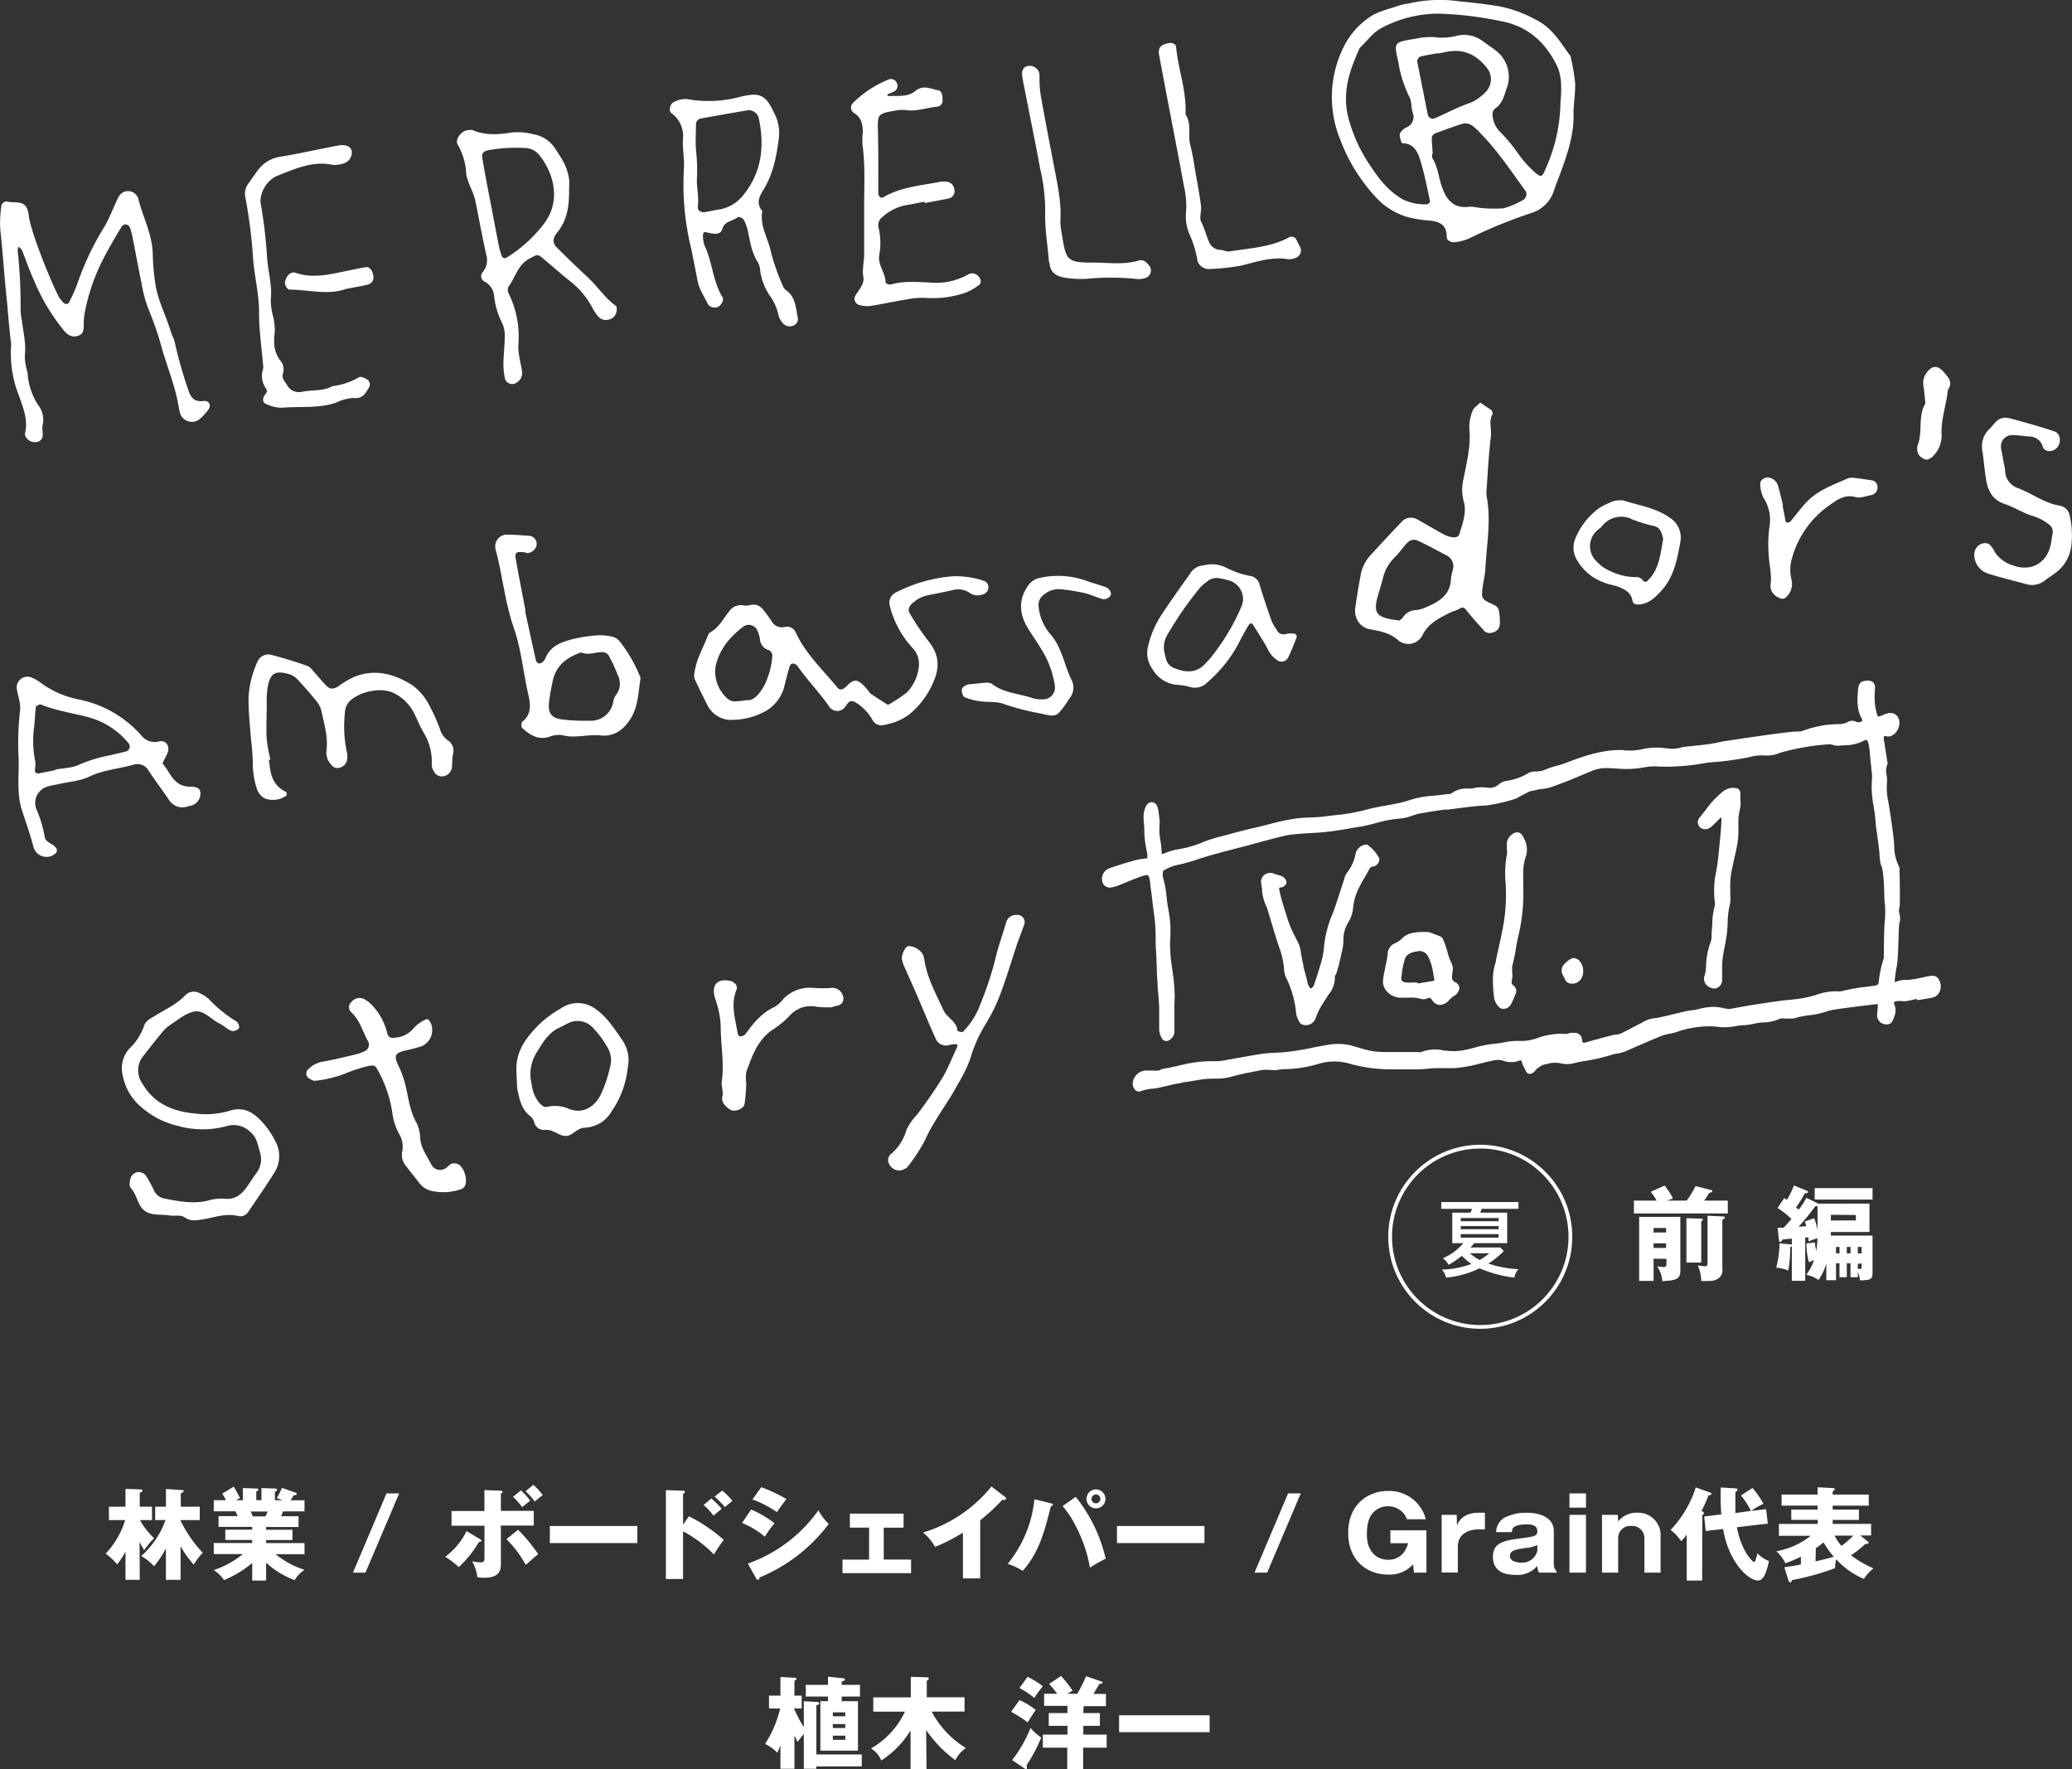 <svg xmlns="http://www.w3.org/2000/svg" viewBox="0 0 402.54 343.68"><rect x="0" y="0" width="402.54" height="343.68" fill="#333333" stroke="none"/><g data-name="レイヤー 2"><g data-name="レイアウト"><path d="M27.15 306.86h-2.77v-5.49a14.89 14.89 0 01-1.62 2.5 12.16 12.16 0 00-2.23-2.09 16.6 16.6 0 003.79-6.52h-3.16v-2.6h3.22v-3.46l2.91.1c.12 0 .39 0 .39.23s-.27.32-.53.41v2.72h2.38v2.6h-2.34a14.61 14.61 0 002.75 3.53A15.65 15.65 0 0028 301.1c-.37-.63-.41-.69-.88-1.58zm3-11.6v-2.6h2.09v-3.44l3 .2c.17 0 .45 0 .45.19s-.3.33-.57.47v2.58h3.69v2.6h-3.73v.11a25.84 25.84 0 004.3 6.24 13.52 13.52 0 00-1.74 2.3 19.4 19.4 0 01-2.56-3.59v6.54h-2.85v-6.08a21.6 21.6 0 01-2.29 3.46 10.17 10.17 0 00-2.5-2 17.05 17.05 0 004.73-7zM51.7 307H49v-3.4a21.32 21.32 0 01-5.48 3.32 6.52 6.52 0 00-2-1.94 18.46 18.46 0 005.68-3.12h-5.67v-2.15H49v-.59h-5.23v-2H49v-.54h-6.54v-2.09h3.71c-.09-.24-.39-.86-.43-.94h-4.21v-2.15h2.38c-.31-.59-.47-.84-.74-1.27l2.24-1.37c.47.74 1 1.82 1.23 2.21l-.8.43h1.35v-2.36l2.6.09c.19 0 .39 0 .39.22s-.14.25-.39.37v1.68h1v-2.36l2.62.09c.08 0 .41 0 .41.26s-.27.31-.41.35v1.66h1.52l-1.16-.4a14.93 14.93 0 001-2l2.71.95a.25.25 0 01.18.22c0 .27-.31.25-.57.25-.17.26-.23.34-.62 1h2.69v2.15H55c-.16.39-.31.78-.39.94H58v2.09h-6.3v.54h5.12v2H51.7v.59h7.46v2.15h-5.62a17.38 17.38 0 005.64 3.05 5.48 5.48 0 00-1.93 2 17.56 17.56 0 01-5.55-3.38zm-3-13.4c.14.31.2.45.41.94h2.46c.14-.3.22-.43.43-.94zm19.87 11.87l6.52-15.39h2.46L71 305.47zM93.31 299c.14.08.23.15.23.27s-.31.26-.5.24a21 21 0 01-3.91 4.88 16.52 16.52 0 00-2.64-2 13.74 13.74 0 004.16-5zm.8-9.57l3.18.12c.16 0 .34.05.34.25s-.16.23-.32.31v3.36h6.39v2.85h-6.39v7.23c0 1.23 0 2.91-3.28 2.91a6.63 6.63 0 01-1.29-.12 8.87 8.87 0 00-1-3.08 8 8 0 001.66.21c.56 0 .72-.19.72-1v-6.12h-6.4v-2.85h6.39zm6.54 7.71a32.06 32.06 0 013.91 4.73c-.53.43-.9.76-2.42 2.09a22 22 0 00-3.75-5zm.55-7.65a13.07 13.07 0 011.8 2c-.45.35-1.23 1-1.55 1.25a15.14 15.14 0 00-1.79-2zm2.42-1.08a12.22 12.22 0 011.82 2c-.76.58-.94.74-1.55 1.25a13.11 13.11 0 00-1.79-2zm20.2 8v3.32h-17v-3.32zm10.03-1.89a31.47 31.47 0 016.76 4.59 28.46 28.46 0 00-1.91 2.83 24.2 24.2 0 00-6-4.5v9.26h-3.34v-17.26l3.34.11c.1 0 .35 0 .35.26s-.21.29-.35.33v6zm4.36-3.46a19.68 19.68 0 012 2c-.45.37-1.17 1-1.6 1.33a13 13 0 00-1.92-2.07zm2.09-1.53a12.84 12.84 0 012 2c-.25.19-1.27 1.05-1.47 1.21a20.52 20.52 0 00-2-2.05zm5.62 3.68a20.19 20.19 0 014.57 2.67 18.92 18.92 0 00-1.9 2.6 16.64 16.64 0 00-4.43-2.66zm-.63 10.5A28.47 28.47 0 00159 293.36a10.52 10.52 0 002 2.64 32 32 0 01-13.45 10.41c0 .12 0 .45-.34.45-.13 0-.25-.2-.29-.25zm2.6-14.84a29.58 29.58 0 014.9 2.31c-.41.46-1.58 2.12-1.85 2.53a21.2 21.2 0 00-4.75-2.46zm23.8 14.06H177v2.64h-13.32v-2.64h5.16v-6.21h-3.73V294h10.43v2.73h-3.85zm18.74 3.66h-3.36v-8.89a35.36 35.36 0 01-5.41 2.77 9.59 9.59 0 00-2.34-2.79 27.23 27.23 0 0013.3-8.95l2.6 2a.48.48 0 01.23.38c0 .17-.16.25-.31.25a1.17 1.17 0 01-.39-.06 38.85 38.85 0 01-4.32 4zM204.19 292c.21.06.35.09.35.25s-.19.27-.39.35c-1.19 4.73-2.23 8.87-5.45 12.52a12.92 12.92 0 00-2.93-1.35 23.77 23.77 0 005.2-12.55zm4.8-1.25a29.86 29.86 0 015.82 12 34.7 34.7 0 00-3.06 1.74 27.37 27.37 0 00-2.72-8 18.21 18.21 0 00-2.6-3.95zm5.77.39a1.84 1.84 0 11-1.84-1.84 1.84 1.84 0 011.84 1.8zm-2.7 0a.86.86 0 10.86-.86.87.87 0 00-.86.82zm21.94 5.27v3.32h-17v-3.32zm9.72 9.06l6.52-15.39h2.46l-6.52 15.39zm29.62-10.37a3.85 3.85 0 00-3.73-2.52 3.74 3.74 0 00-2.66 1.06c-.47.47-1.4 1.38-1.4 4.41 0 3.48 2.05 4.92 4.14 4.92.53 0 3 0 3.87-3.22h-3.44v-2.5h7v8.22h-2.42l-.18-1.62a6.09 6.09 0 01-4.76 2c-4.46 0-7.84-3-7.84-8.12 0-5.53 3.87-8.13 7.74-8.13a7.32 7.32 0 017.34 5.5zm9.66-.86l.06 2.05c.31-.7 1.09-2.46 4.29-2.46h1.14v3.24h-1.27c-1.53 0-4 .63-4 3.38v5h-3.14v-11.21zm16 11.23a2.79 2.79 0 01-.33-1.33 5 5 0 01-4.28 1.76c-1.34 0-4.35-.21-4.35-3.55 0-2.8 2.4-3.13 5.25-3.52s3.38-.47 3.38-1.4c0-1.27-1.25-1.33-2-1.33-2.91 0-2.93.95-2.93 1.5h-3.08a3.44 3.44 0 011.44-2.71 9.3 9.3 0 014.51-1.06c1.68 0 5.26.45 5.26 3.63v6.47a1.85 1.85 0 00.54 1.29v.25zm-.33-5.37a6.22 6.22 0 01-2.22.57c-2.06.31-3.11.47-3.11 1.58 0 1.27 2.11 1.27 2.23 1.27a3 3 0 003.1-2.31zm9.45-7.26h-3.21v-2.76h3.21zm0 12.63h-3.21v-11.23h3.21zm6.19-11.23l.06 1.29a4.51 4.51 0 013.79-1.7 4.33 4.33 0 014.45 4.55v7.09h-3.14v-6.62a2.39 2.39 0 00-2.56-2.46 2.36 2.36 0 00-2.54 2.46v6.62h-3.14v-11.23zM330.69 307h-3v-8.93a8 8 0 01-1.07 1.29 9.66 9.66 0 00-2.07-2.19 21.32 21.32 0 004.9-8.26l2.79 1c.12 0 .26.09.26.25s-.47.33-.59.33a25.47 25.47 0 01-1.35 3c.26.12.47.21.47.43a.37.37 0 01-.31.35zm9.47-13.52a14.55 14.55 0 00-1.93-3l2.24-1.46a18.1 18.1 0 012.13 3.08 12.38 12.38 0 00-2.36 1.37l2.87-.33.33 2.81-6 .7c.8 4.4 2.93 6.74 3.36 6.74.19 0 .33-.56.64-1.66a6.15 6.15 0 002.23 1.49c-.39 1.66-.88 3.77-2.11 3.77-2.07 0-5.8-3.83-6.8-10l-3.38.39-.29-2.82 3.32-.41a46 46 0 01-.1-5.23l2.74.18c.21 0 .5 0 .5.25s-.19.33-.41.43v4.11zm22.64 5.88c.13.1.23.19.23.31s-.23.27-.66.24a18.85 18.85 0 01-2.77 2.18 19.8 19.8 0 004.37 2.54 8.74 8.74 0 00-1.86 2.05 15.33 15.33 0 01-5.39-3.81 7.72 7.72 0 00-.21 1.72 49.84 49.84 0 01-8.38 2.33c-.06.21-.14.45-.31.45s-.31-.24-.35-.35l-.82-2.6c1.09-.16 2.14-.31 3.22-.55v-1.5a25.83 25.83 0 01-3 1.27 8.33 8.33 0 00-1.76-2.33 14.75 14.75 0 006.66-3h-6.17V296h7.54v-.78H348v-2h5.12v-.77h-7v-2.15h7v-1.41l2.93.14c.12 0 .39 0 .39.23s-.18.29-.39.39v.65h7v2.16h-7v.77h5.1v2h-5.1v.77h7.46v2.25h-2.09zm-10.08 3.92c1.29-.29 2.54-.62 3.55-.89a17.09 17.09 0 01-2-2.8 14.22 14.22 0 01-1.5 1.12zm3.69-5a10.11 10.11 0 001.35 2 22.35 22.35 0 002.3-2zm-200.25 32.16l2.51.14c.12 0 .47 0 .47.29s-.31.31-.54.35v9.57h8.82v2.31h-8.82v.47h-2.44v-6.74a12 12 0 00-1.18 1.52 14 14 0 01-.64-1.25v6.47h-2.72V339a10.85 10.85 0 01-.62 1.44 8.07 8.07 0 00-2.36-1.7 22.25 22.25 0 002.93-6.89h-2.17v-2.5h2.22v-3.61l2.74.15c.19 0 .39 0 .39.18s-.31.37-.41.41v2.87h1.41v2.5h-1.51a28.6 28.6 0 001.92 3.63zm10.91-3.18v2.28h-3.55v.9h3.16v9.61h-7.3v-9.61h1.48v-.9h-4.31v-2.28h4.31v-1.58l2.83.29c.26 0 .45.06.45.27s-.43.35-.62.37v.65zm-5.27 6.11h2.42v-.76h-2.42zm2.42 1.51h-2.42v.76h2.42zm0 2.26h-2.42v.8h2.42zm15.78 6.54h-3.1v-7.57a17.94 17.94 0 01-5.69 5.84 4.87 4.87 0 00-2-2.33 16.21 16.21 0 006.6-7.15h-6.15v-2.77h7.29v-4l3 .09c.16 0 .49 0 .49.24s-.06.21-.39.43v3.22h7.34v2.77H181a18.35 18.35 0 006.65 7.09 6.32 6.32 0 00-2.06 2.35 23.93 23.93 0 01-5.66-5.86zm18.07-13.47a16.37 16.37 0 013.16 1.93c-.49.65-1.46 2.21-1.58 2.42a21.26 21.26 0 00-3.22-2.05zm-1.43 11.66a25.66 25.66 0 003.58-6.25 8.49 8.49 0 002.07 1.87 31.66 31.66 0 01-2.87 5.43 1.53 1.53 0 01.09.41c0 .14 0 .3-.19.3a.8.8 0 01-.3-.14zm3-16.17a16.14 16.14 0 012.95 1.83c-.8 1-1.21 1.6-1.66 2.27a16.71 16.71 0 00-2.87-1.92zm10.82 7.05h3.22v2.48h-3.22v1.7H215v2.54h-4.57v4.14h-3.09v-4.14h-4.74v-2.54h4.78v-1.7h-3.63v-2.48h3.63v-1.41h-4.53V329h2.54a22.55 22.55 0 00-1.56-1.92l2.3-1.54a21.43 21.43 0 012.25 2.85c-.25.14-.41.22-1 .61h1.91a25.63 25.63 0 001.7-3.42l2.93 1c.23.07.29.15.29.27s-.33.23-.62.23c-.16.32-1 1.66-1.14 1.94h2.41v2.38h-4.34zm24.54.43v3.28h-17.59v-3.28zm47.14-91.71v-5.92h3.53c.17-.34.27-.62.33-.75h-6v-1.32h15v1.32h-7.14c-.18.44-.21.56-.29.75h5.24v5.92h-6.41c-.35.43-.51.62-.71.84h5.8l.66.69a15.75 15.75 0 01-3 2.43 21.17 21.17 0 005.86 1.09 3 3 0 00-.8 1.65 24.84 24.84 0 01-6.77-1.82 18.41 18.41 0 01-6.49 1.81 4.08 4.08 0 00-.81-1.56 17.51 17.51 0 005.72-1.1 10.78 10.78 0 01-1.86-1.58 16 16 0 01-2.58 1.76 3.82 3.82 0 00-1.12-1.28 10.65 10.65 0 004-2.93zm9-4.26v-.62h-7.35v.62zm-7.35.94v.62h7.35v-.62zm0 1.56v.69h7.35v-.69zm1.78 3.72a9.54 9.54 0 001.89 1.31 11.52 11.52 0 001.89-1.31z" fill="#fff"/><circle cx="287.58" cy="240.23" r="17.51" fill="none" stroke="#fff" stroke-miterlimit="10" stroke-width=".732"/><path d="M327.67 233.2a15.14 15.14 0 001.72-2.82l3 .76c.14 0 .28.1.28.24s-.28.32-.58.28c-.52.82-.72 1.16-1 1.54h4.58v2.5h-18.24v-2.5h4.4a9.18 9.18 0 00-1.14-1.7l2.7-1.22a13.35 13.35 0 011.62 2.5l-1.08.42zm-6.42 11.28v4.32h-2.8v-12.44h8v10.48c0 1.64-.86 1.88-3.5 2a5.77 5.77 0 00-1-2.84c.3 0 .9.1 1.2.1s.6 0 .6-.64v-.94zm2.44-5.08v-.88h-2.44v.88zm0 3v-.9h-2.44v.9zm6.82-5.7c.18 0 .3.06.3.2s-.12.22-.3.34v8h-2.88v-8.62zm4.22-.42c.18 0 .36 0 .36.22s-.22.26-.48.4v9.54a1.9 1.9 0 01-.86 1.94c-.72.48-1.58.46-3.24.44a7.5 7.5 0 00-.66-3c.34 0 1.08.14 1.38.14.5 0 .5-.32.5-.56v-9.26zm28.46-2.5v5.52h-7.5v.7h8.1v7.22c0 1.36-.44 1.42-2.44 1.48a5.13 5.13 0 00-.42-1.62v1h-1.42v-2.7h-.72v2.7h-1.42v-2.7h-.68v3.28h-1.88v-3.26a10.67 10.67 0 01-1.52 3.22 6 6 0 00-2.38-1 10.2 10.2 0 001.52-2.88c-.46.2-.68.3-1 .44a13.48 13.48 0 01-.48-3.64l1.64-.22a16.89 16.89 0 00.26 1.68 17.28 17.28 0 00.24-2.46 8.49 8.49 0 00-1.72.62c0-.3 0-.36-.1-.84l-.56.06v8.4h-2.6v-6.7a.67.67 0 01-.32.12 26.11 26.11 0 01-.36 4.58 8.86 8.86 0 00-2.36-.56 18.72 18.72 0 00.64-4.72l2.12.2a.86.86 0 01.28.08v-1.18c-.32 0-1.62.14-1.84.16 0 .16-.2.48-.42.48s-.22-.22-.24-.36l-.26-2.42h1.16c.82-.84 1.12-1.2 1.52-1.68a15.27 15.27 0 00-2.7-2.14l1.3-1.92a4.72 4.72 0 01.52.34 15.66 15.66 0 001.36-2.8l2.46 1c.06 0 .3.12.3.28s-.28.26-.64.24a18.48 18.48 0 01-1.7 2.72c.14.12.22.2.5.48a13.76 13.76 0 001.5-2.32l2.06 1a1.08 1.08 0 01.26.14zm-10.08.5a1.48 1.48 0 01-.42 0 51.75 51.75 0 01-3.26 4l1.48-.1c-.06-.24-.08-.32-.26-.92l1.8-.64a10.71 10.71 0 01.66 2.34zm10.68-3.5V233h-11.24v-2.22zm-8.1 5.18v1.1h4.86V236zm1.68 6.24h-.68v1.26h.68zm2.14 0h-.72v1.26h.72zm1.42 1.26h.74v-1.26h-.74zm0 3h.44c.28 0 .3-.08.3-.62v-.4h-.74zM273.58.7a26.61 26.61 0 0110-.43c2.5.22 5 .54 7.46.91a24.84 24.84 0 017.46 2.71c3.05 1.53 4.71 4.41 6.61 7a41.61 41.61 0 01.9 5.24c.08 2-.35 4.1-.31 6.15.08 3.62-1 7-2.16 10.29-.54 1.53-1.18 3-1.68 4.57a6.63 6.63 0 01-4.26 4.2 96.37 96.37 0 00-12.24 5 9.46 9.46 0 01-2.57.69c-.79.16-1.72-.28-1.72-1 0-2.6-1.65-3.06-3.72-3.22a21.44 21.44 0 01-3.91-.66 13.41 13.41 0 01-6.29-4A33.81 33.81 0 01260.33 27a21.77 21.77 0 011-18.44 15 15 0 014.73-5.21c1.62-1.16 3.77-1.58 5.71-2.26a10 10 0 011.81-.39zm1.57 6.8a13.55 13.55 0 013.37-.3 11.57 11.57 0 004.4-.22 6 6 0 015.38 1.19c.72.53 1.48 1 2.17 1.56a6.36 6.36 0 012.21 7.51c-.47 1.4-.81 2.86-2.14 3.79-.72.5-.6 1.3-.48 2a5 5 0 001.47 2.67 34.72 34.72 0 013.13 3.73 21.72 21.72 0 003.48 4c1.18 1 1.45 1 2-.34a32.65 32.65 0 003-12.39c0-1.18.21-2.36.15-3.53a11 11 0 00-.59-3.92c-2.18-4.77-5.7-8.15-11.1-9.14a67.55 67.55 0 00-12.23-1.46 23.63 23.63 0 00-11 2.8c-1.63.84-2.82 2.55-4.21 3.87-1.91 4.2-3.41 8.43-2.29 13.21a30.08 30.08 0 004.32 9.62c1.7 2.59 3.59 5.06 6.43 6.62a9.65 9.65 0 004.68.9c.18 0 .56-.43.52-.59-.57-2.6-1.06-5.23-1.84-7.77-.5-1.64-1.18-3.41-3.43-3.48a.44.44 0 01-.33-.27c-.12-.55-.41-1.18-.24-1.63a2.62 2.62 0 011.25-1.18 2.21 2.21 0 001.2-2.95c-.29-1-.15-2.17-.64-3a23.87 23.87 0 01-2.14-6.8c-.84-3.59-.82-3.77 2.47-4.34zm3.19 22.37h-.1c0 .3-.08.65.05.87 1.06 1.68 1.18 3.66 1.81 5.47.89 2.57 2.3 4.4 5.42 3.94a9 9 0 011.75.2 25.23 25.23 0 004.83.11 15.36 15.36 0 003.65-1.54 1.29 1.29 0 00.63-1.83c-2.8-3.81-5.39-7.79-8.73-11.17a10.55 10.55 0 00-1.65-1.53 2.33 2.33 0 00-1.62-.41c-1.7.48-3.35 1.12-5 1.72-1.18.42-1.27.59-1.2 2 .05.7.12 1.43.16 2.17zm1-19.46v-.09c-1 .19-2.05.36-3.06.59a1 1 0 00-.9 1.29q1 5 2 10.05a1 1 0 001.36.73c2.28-1 4.5-2.19 6.88-3a8.7 8.7 0 002.87-1.98 3.52 3.52 0 00.35-4.85c-1.86-2.35-4.23-3.64-7.33-3.16-.73.12-1.46.28-2.19.42zM5.36 72.36A12.61 12.61 0 007.5 78.8a4.53 4.53 0 01.78 3.75c-.15.71.08 1.49 0 2.21a1.31 1.31 0 01-1.22 1.1 2 2 0 01-2.14-1.19 1.12 1.12 0 01-.08-.43c.66-2.6-.29-4.87-1.12-7.28a22.31 22.31 0 01-1.58-9.58 5.18 5.18 0 000-.88c-.42-3.08-.58-6.18-.92-9.26C.78 53.13.56 49 .08 44.88a20.43 20.43 0 01.19-4.81 1 1 0 011.29-.89c.71.16 1.47.08 2.19.19a1.92 1.92 0 011.6 1.36A6.47 6.47 0 015.61 42C6 45.16 10 55 11.49 57.77a6.55 6.55 0 00.82 1c.28.35.93.38 1.08 0A30.16 30.16 0 0015 55.19 54.49 54.49 0 0120.31 44c.89-1.53 1.52-3.2 2.27-4.81a13.07 13.07 0 01.6-1.18 2.06 2.06 0 013.39 0 2.58 2.58 0 01.24.37c.88 3.74 2.86 7.22 2.87 11.13a44.06 44.06 0 00.45 5.28c.43 3.42 2.11 6.43 3.07 9.67.2.7.63 1.35.76 2.06a79.55 79.55 0 002.68 9.37c.45 1.46 1.23 2.21 2.92 2 1.11-.13 1.55.87.86 1.76a9.66 9.66 0 01-1.82 1.9 2.41 2.41 0 01-3.6-1.24 5 5 0 01-.21-.87c-.62-4-2.12-7.69-3.26-11.51A61.49 61.49 0 0029 60.42a25.73 25.73 0 01-1.53-5.53c-.63-3.06-1.19-6.13-1.8-9.19a8.38 8.38 0 00-.53-1.7 1 1 0 00-.69-.4 1 1 0 00-.76.31C22.45 46 21.25 48 20.16 50.1a38.16 38.16 0 00-3.65 10.43 12.21 12.21 0 00-.24 2.63c0 1-.12 1.77-1.18 2.09s-1.86-.1-2.64-1a39.68 39.68 0 01-5.88-9.85c-.86-1.88-1.51-3.85-2.29-5.76-.12-.29-.46-.5-.69-.74a3.17 3.17 0 00-.15.85A97.89 97.89 0 014 60.24a13.79 13.79 0 00.28 2.2c.25 2.2.83 4.34.54 6.62a10.77 10.77 0 00.54 3.3zm166.94 68.33c-1.35.41-2.2.19-2.84-.92a9.06 9.06 0 00-3-3.18c-1.21-.77-1.55-.34-2.24.69a1.89 1.89 0 01-3.05.08c-1.92-2.8-4.31-5.23-6.25-8a1.23 1.23 0 00-.69-.45c-.55-.11-.77.3-.89.74-.32 1.14-.63 2.28-.9 3.43a7.73 7.73 0 01-4.67 5.52 13.15 13.15 0 01-5.16 1.21 5.18 5.18 0 01-5.16-2.81c-.86-1.71-1.72-3.42-2.51-5.16a2.4 2.4 0 010-1.28c.34-2.54 1.7-4.71 2.56-7.07a1.3 1.3 0 01.53-.7c1.65-.89 2.43-2.56 3.55-3.93a2.77 2.77 0 013.05-1.24 3.22 3.22 0 001.32-.15 2.4 2.4 0 012.35 1c.56.68 1.07 1.41 1.58 2.14a2.25 2.25 0 002.61 1.16 1.86 1.86 0 012.16 1.21c1.93 4.09 5.22 7.13 8 10.53.52.62 1.07.52 1.79-.21 1.36-1.38 2-1.43 3.25-.24a11.87 11.87 0 01.91 1c.2.22.33.53.56.68 1.1.75 2.23 1.46 3.35 2.18a28.56 28.56 0 003.66-2.41 8.48 8.48 0 002.35-5.13 4.46 4.46 0 00-1.32-3.61 18.78 18.78 0 01-4.34-8.1 2.2 2.2 0 011.19-2.59 29.17 29.17 0 0111-3.14 17 17 0 016.1.88 1.25 1.25 0 01.85 1.39 1.33 1.33 0 01-1.08 1.24 2.7 2.7 0 01-2.55-.3 4 4 0 00-3.4-.5c-1.59.35-3.2.66-4.81 1a6 6 0 00-2.73 1.39c-.87.69-1.15 1.39-.61 2.24a48.47 48.47 0 003.46 5.13c2.14 2.58 2.39 5.13 1 8.19a16.3 16.3 0 01-4.77 6.27 10.84 10.84 0 01-4.21 1.82zM145 136c1.44.17 2.54-1.2 3.46-2.8a15.38 15.38 0 001.59-5.9 1.28 1.28 0 00-.62-1 2.38 2.38 0 01-1.8-2.24 7.55 7.55 0 00-.53-1.67 1.83 1.83 0 00-2.62-.73 17.89 17.89 0 00-3.16 3 11.83 11.83 0 00-2.29 4.7 7 7 0 002.34 6.37 2.23 2.23 0 001.2.51A16.6 16.6 0 00145 136zm144.92-56c0 .15.11.33.05.44-.81 1.4-.14 2.92-.33 4.38-.43 3.5-.6 7-.85 10.56a5 5 0 00.08 1.33c.82 4.57-.06 9.11-.29 13.66-.06 1.31-.41 2.61-.57 3.92-.22 1.87-.12 2.15 1.82 3 .77.33 1.29.66 1.39 1.46a10.6 10.6 0 01.15 2.63 1.77 1.77 0 01-1.46 1.49 1.48 1.48 0 01-1.61-.38c-1.17-1.34-2.4-2.64-3.46-4-.52-.68-.84-.53-1.41-.19s-1.11.39-1.64.66c-2.1 1.06-4.17 2-5.4 4.33a3.06 3.06 0 01-4.9.94c-1.6-1.35-3.44-1.64-5.32-2a3.42 3.42 0 01-2.63-2.12 4 4 0 01-.23-2.13c.3-2.19.68-4.37 1.08-6.54a7.9 7.9 0 012.1-3.85c2-2.18 4-4.34 6.05-6.48a2.5 2.5 0 012.9-.17c1.68.94 3.33 1.92 5 2.83a5.16 5.16 0 001.65.58c.59.1 1.28 0 1.47-.68.59-2.12 1.49-4.2.75-6.5a8.79 8.79 0 01.07-4.38c.59-3.17 1.42-6.31 1.07-9.61a8.18 8.18 0 01.67-3.44c.23-.61.95-1 1.45-1.55.72.48 1.45 1 2.17 1.46.11.07.13.26.18.35zm-18.11 40.53c.22-.16.52-.27.66-.48a3.13 3.13 0 012.53-1.55 5.34 5.34 0 001.72-.41c2.64-1.12 5.12-2.37 5.17-5.82a15.61 15.61 0 01.4-1.71 2.39 2.39 0 00-1.19-2.65c-1.94-1-3.89-2.09-5.9-3a1.82 1.82 0 00-1.61.33c-.95.91-1.66 2.08-2.61 3a8.44 8.44 0 00-2.34 4.18c-.25 1-.57 2-.86 3-1.05 3.58-.52 4.41 3.19 5 .27-.01.55.08.84.15zM110.6 35.07c-.12 2.79.37 6.69-2.27 10a6.41 6.41 0 00-.52.73 1.79 1.79 0 00.17 2.07c2 2 4 3.95 6.08 5.87s3.4 4.09 5.59 5.67c.22.16.2.84.1 1.23a1.89 1.89 0 01-1.53 1.44 1.94 1.94 0 01-2-.6 9.11 9.11 0 01-1.22-1.87 16.52 16.52 0 00-4.62-5.29c-1.73-1.39-3.38-2.89-5.1-4.29-.94-.76-1-.51-2.28.13-2.38 1.16-2.83 3.67-4.21 5.52a1.47 1.47 0 000 1.26 19 19 0 011.93 9.89c-.14 1.73.44 3.52.69 5.28a2.16 2.16 0 01-1.11 2.25 1.47 1.47 0 01-2.18-.74A13.92 13.92 0 0197.8 71c0-1.92.25-3.83.26-5.74a5.45 5.45 0 00-.54-2.57 15.41 15.41 0 01-1.52-5.1 3.45 3.45 0 00-1.79-2.85 1.18 1.18 0 01-.43-1.88 3.57 3.57 0 00.7-3.3c-.77-3.49-1.41-7-2.12-10.5-.37-1.88-1.56-3.48-1.8-5.45a12.36 12.36 0 00-1.62-5.51c-.65-1 .75-2.78 2-2.82.3 0 .64-.13.88 0 2.58 1.11 5.19.83 7.87.43a12.35 12.35 0 013.94.37 6.26 6.26 0 014.3 2.89c1.01 1.61 2.26 3.1 2.67 6.1zm-15.19 4.85c.5 2.62 1 5.24 1.51 7.86a12 12 0 00.62 2.1.79.79 0 00.72.25 26.87 26.87 0 007.49-6.76c2.92-3.87 2.31-9-.87-13.12a3.74 3.74 0 00-3.08-1.51 30.6 30.6 0 00-7 .45c-.92.22-1.26.6-1.09 1.57.51 3.06 1.11 6.11 1.7 9.16zm38.94 8.65a52.28 52.28 0 01-1.48-15.78c.12-1.9-.29-3.8-.19-5.75a5.45 5.45 0 00-2.21-5.04c-.65-.45-.31-1.88.51-2.22a4.79 4.79 0 012.53-.53 23.62 23.62 0 0010.49-.5c3.85-.88 4.82-.22 6.52 3.44a8.16 8.16 0 01.78 4.71c-.45 3.55-1.12 7-3.06 10.09-.82 1.31-1.33 2.6-.14 4-.55 2.92 1.19 5.38 1.71 8.09a40.38 40.38 0 002.19 6.24 2.36 2.36 0 00.74 1.08c1.82 1.26 1.83 3.28 2.22 5.14a1.38 1.38 0 01-.94 1.74 1.74 1.74 0 01-2-.59 3.71 3.71 0 01-.8-1.55 9.7 9.7 0 00-1.61-3.62 11.63 11.63 0 01-1.92-4.9 4.07 4.07 0 00-.47-1.71c-1.28-1.93-1.48-4.16-2-6.32a6.93 6.93 0 00-.8-2c-.18-.28-1-.55-1.1-.42-.93.85-2.54.66-3 2.34-.33 1.19-1.68.92-2.72.7-.28-.06-.65-.2-.82-.07s-.24.53-.21.8a5.32 5.32 0 00.31 1.75c1.52 3.2 1.59 6.91 3.46 10 .34.54-.13 1.51-.77 1.88a1.69 1.69 0 01-2-.4c-.74-1.59-1.79-3-2.09-4.84-.39-2.07-.82-4.1-1.13-5.76zm4.81-7.8a7.54 7.54 0 005-2.58c3.85-4.55 4.44-9.78 3.22-15.38a2.1 2.1 0 00-2-1.41q-4.59.77-9.17 1.61a1.17 1.17 0 00-1 1.24c0 1.62-.12 3.24 0 4.85a34.27 34.27 0 01.2 5.27c-.14 1.89.42 3.79.16 5.72-.11.79.59 1.24 1.47 1.1.51-.1 1.09-.19 2.12-.42zM50.49 223.75c-.45-1.6-.66-2.89-1.82-3.84a4.61 4.61 0 00-4.47-1.22 17.77 17.77 0 01-9.65 0 16.47 16.47 0 01-8-4.49 10.67 10.67 0 01-2.74-5.47 5.64 5.64 0 011.28-5 11.34 11.34 0 002.88-4.41c.32-1.12 1.38-1.53 2.24-2.07 2-1.26 4.17-2.17 5.83-4a2.39 2.39 0 012.92-.25 6.5 6.5 0 011.82 1.26 24.25 24.25 0 005.22 4.18 1.59 1.59 0 01.47 1.13c0 .4-1.06.85-1.49.66a7 7 0 01-.78-.38 12.66 12.66 0 00-1.46-1c-1.73-.79-3.13-2.78-5.12-2.35-1.64.36-3.09 1.64-4.58 2.59a7.62 7.62 0 00-1.6 1.51c-1.23 1.48-2.42 3-3.6 4.51a4.4 4.4 0 00-.2 5.33c2.33 4 6 5.46 10.36 5.86a16.07 16.07 0 006.59-.54c2.51-.83 4.42.15 6 1.81a15.48 15.48 0 012.82 3.95 6 6 0 01.05 6c-1.64 2.65-3.42 5.21-5.18 7.79a1.83 1.83 0 01-1.9.92c-2.44-.66-4.71.26-7 .62-1.19.19-2.34.42-3.43-.34-.93-.65-2-.24-3-.42-1.58-.28-3.27.12-4.75-.85s-1.53-3.14-2.78-4.46c-.37-.38-.24-1.45 0-2.11a1.85 1.85 0 011.27-1 1.91 1.91 0 011.56.56 21.76 21.76 0 011.69 3.07 2.76 2.76 0 002.07 1.51c2.76.56 5.52 1.06 8.35.41a8.87 8.87 0 013.07-.4c2.07.29 3.37-.68 4.47-2.19.61-.84 1.15-1.73 1.76-2.57a4.49 4.49 0 00.83-4.31zM102 118.66c.7 3.19 1.39 6.38 2.11 9.57a.93.93 0 00.52.63 1.1 1.1 0 00.79-.28 1.68 1.68 0 00.53-.7c.91-2.34 3-3.12 5.13-3.69a27.15 27.15 0 014.83-.77 10.51 10.51 0 013.06.25 2.78 2.78 0 011.45.94 28.5 28.5 0 013.78 6.44 1.62 1.62 0 01.22.83c-.4 2.45-.41 5-1.66 7.28-1.33 2.43-3.37 4-6.09 3.69-2.51-.28-5 .64-7.48-.07a5.4 5.4 0 00-2.61.38c-2.16.6-3.71-.46-5.16-1.79-.15-.14-.11-.52-.11-.79a.6.6 0 01.18-.4c1.74-1.45 1.62-3.21 1.16-5.22-1-4.33-1.38-8.87-2.83-13-1.73-5-2.18-10.11-3.5-15.11a2.29 2.29 0 012.38-3c1.31 0 2.64.13 4 .21a1.61 1.61 0 011.57 1.72 2 2 0 01-1.81 1.66c-.14 0-.28-.12-.42-.14-1.89-.22-2.08-.06-1.76 1.72.57 3.21 1.21 6.42 1.82 9.63zM114.74 140a4.4 4.4 0 004.41-3.78 2.85 2.85 0 01.51-1.21 3.59 3.59 0 00.4-3.79 33.8 33.8 0 00-1.86-4 1.5 1.5 0 00-1.11-.54c-1.31-.09-2.61.64-4 .1-.22-.09-.57.07-.84.18-2.49 1-4.31 2.59-4.87 5.32a40.92 40.92 0 00-.74 4.36c-.18 2 .63 2.92 2.77 3.13 1.79.23 3.59.23 5.33.23zm-62.53 7.61a6.49 6.49 0 01.16.88c.19 2.33.94 4.31 3.26 5.36a.83.83 0 010 .69 4.49 4.49 0 01-4.21.54 3.35 3.35 0 01-1.56-2 15.93 15.93 0 01-.75-4.81 38.17 38.17 0 00-.32-4.43c-.22-2.79-.54-5.6-.5-8.39a19.2 19.2 0 011.71-6.88 2.31 2.31 0 012.53-1.42q3.65.94 7.19 2.2c.63.22 1.09 1 1.59 1.51.71.76 1.34 1.59 2.07 2.31s1.34.77 2.34.14a19.49 19.49 0 013-1.8c4.08-1.67 7.88-.64 11.4 1.59a11.39 11.39 0 013.56 4.46 31.14 31.14 0 011.79 4.05A4.1 4.1 0 0087 143.8a2.37 2.37 0 011 2.7c-.18.86-.11 1.76-.21 2.63A2 2 0 0186 150.8a1.72 1.72 0 01-1.76-1.08 2.33 2.33 0 01-.37-1.18 10.63 10.63 0 00-1.63-6.33c-.65-1.15-1.16-2.38-1.73-3.58a8.75 8.75 0 00-4-4c-2.42-1.23-6.72-.34-8.69 1.68a3.33 3.33 0 00-.8 2 24.27 24.27 0 00.31 7.51 4.15 4.15 0 01.1 1.75 1.92 1.92 0 01-1.43 1.54 1.4 1.4 0 01-1.58-.5 3.42 3.42 0 01-1-2.75c.36-2.68-.46-5.3-1-7.9a5.06 5.06 0 00-1.06-1.92q-1.68-2.06-3.5-4a3.58 3.58 0 00-1.42-1c-3-.95-4-.36-4.5 2.83a22.69 22.69 0 00-.12 3.09c0 2.21-.14 4.42 0 6.63a28.37 28.37 0 00.72 3.94zM179.69 39.16c-1.32.25-2.63.53-3.95.74a9.5 9.5 0 00-4.28 2.24 1.92 1.92 0 00-.79 2 13.08 13.08 0 01.17 5.29c-.43 1.94 1.21 3.54 1.21 5.47 0 .13.73.46 1 .37 2.47-.74 5-.49 7.5-.4a12.73 12.73 0 007.64-1.61 1.58 1.58 0 012 .53c.43.45.49 1.28 0 1.57a10.72 10.72 0 01-2.68 1.52 19.9 19.9 0 01-7.45 1 14.85 14.85 0 00-4 .3c-2.34.37-4.67.89-7 1.26a5.85 5.85 0 01-2.15-.2 1.25 1.25 0 01-.76-1.77c.37-.64.87-1.22 1.2-1.88a2.73 2.73 0 00.41-1.62c-.32-1.5.09-2.95.12-4.41v-9.28c0-4.13.24-8.26-.34-12.37a16.45 16.45 0 01.08-2.21c0-1.54-.27-2.9-1.77-3.8a1.26 1.26 0 01-.09-1.95 20.79 20.79 0 017-4.56 1.24 1.24 0 011.45.68 1.26 1.26 0 01-.33 1.59 5.78 5.78 0 01-1.21.54 1.55 1.55 0 00-.33.3c.09.06.18.17.27.16 1.76-.09 3.75.22 5.14-.93 1.62-1.35 3.08-.45 4.56-.18.74.14.81 1.13.8 1.9a1.14 1.14 0 01-1 1.26c-2.05.19-4 1-6.15.67a7.37 7.37 0 00-2.19.13c-3.27.56-3.29.71-3.21 4 .11 4 .06 8 .07 12 0 .65.54 1.1 1 .79 3.42-2 7.33-2.26 11.09-3a5.3 5.3 0 011.32 0 1.76 1.76 0 011.39 1.55 1.46 1.46 0 01-1.07 1.69c-1.6.33-3.2.62-4.8.92zM36 156.77a3.1 3.1 0 01-3.28-1.58c-1.27-1.81-2.58-3.59-3.81-5.43a2.5 2.5 0 00-3-1.22c-2.84.8-5.8 1-8.54 2.3-1.82.89-4 1-6 1.47-.72.16-1.47.25-2.17.48A3.32 3.32 0 007 157a23.45 23.45 0 011.67 5.48c.12.84.81 1.16 1.46 1.54a2.56 2.56 0 01.88.88.84.84 0 01-.15.79 2.61 2.61 0 01-4.32-1.06c-.64-2.43-1.47-4.79-2.25-7.16-1.1-3.31-.57-6.73-.67-10.11a54.13 54.13 0 01.27-9.26c.2-1.4-.43-2.91-.63-4.38a2.07 2.07 0 012.93-2.09 6.93 6.93 0 011.55.87 18.55 18.55 0 007.65 3.38 21.84 21.84 0 0112.09 7A3.32 3.32 0 0031 144c1.32-.29 2.1 1.07 1.51 2.35-.29.65-.63 1.27-.95 1.9 1.55 1.83 2.23 4.63 5.45 4.54 1.32 0 1.89.47 1.92 1.16a2.42 2.42 0 01-1.51 2.44c-.28.1-.57.15-1.42.38zm-25.3-7.17v-.11c1.6-.31 3.36-.29 4.75-1a28.66 28.66 0 015.91-1.78c1-.26 2-.45 3-.72a1 1 0 00.61-1.63 15 15 0 00-7.65-5c-3.12-.86-6.32-1.27-9.32-2.49a.56.56 0 00-.42 0c-.24.14-.6.31-.62.49-.14 1.16-.19 2.33-.28 3.5a19.91 19.91 0 00.08 6.58 4.74 4.74 0 01.06 1.76c-.1.74 0 1.13.87 1zm164.56 77.68a2.2 2.2 0 01-2.72-1.84 1.67 1.67 0 01.4-1.17 9.21 9.21 0 003.13-4.72 10.56 10.56 0 012-2.94 83.89 83.89 0 005.21-7.57c1-1.82 1.77-3.74 2.64-5.61.35-.76-.32-.59-.69-.59a3.83 3.83 0 00-.87.17 2.15 2.15 0 01-2.58-1.27c-1.23-2.66-2.32-5.4-3.49-8.1-.81-1.88-1.67-3.74-2.48-5.62a6.69 6.69 0 01-.58-1.64c-.15-1 .68-2.58 1.25-2.61a3.35 3.35 0 012.88 1.74 14.51 14.51 0 01.36 1.74c.67 3.21 2.23 6.05 3.59 9 .69 1.48 2.56 2.1 2.7 3.95 0 .1.92.36 1.07.21a14.82 14.82 0 003.32-5.21 67.47 67.47 0 002.95-8.81c.53-2.45 1.44-4.82 2.13-7.24a1.94 1.94 0 012-1.43 1.41 1.41 0 011.57 1.66c-.52 1.54-1.14 3-1.66 4.59-1 3.08-1.94 6.2-3.09 9.24a33.18 33.18 0 01-2.74 5.58 27.5 27.5 0 00-3.06 6.85 26.24 26.24 0 01-2.31 4.77c-2 3.81-4.75 7.14-6.51 11.1a32.76 32.76 0 01-3.41 5.2c-.27.29-.8.44-1.01.57zM71 207.19a30.65 30.65 0 00-4.17 1.43 24 24 0 01-5.59 1.31c-.37.06-.82-.26-1.21-.46a1.12 1.12 0 01-.37-1.52 5.18 5.18 0 013-1.73c2.19-.38 4.35-.92 6.52-1.43a9.57 9.57 0 001.65-.6 1.4 1.4 0 00.73-1.85c-1.1-1.89-1.59-4.13-3.3-5.7a1.33 1.33 0 010-2 2 2 0 012.37-.64 5.82 5.82 0 011.41 1 11.79 11.79 0 013.2 5.74 1.06 1.06 0 001.35.82 5 5 0 003.52-1.56 6.49 6.49 0 011.29-1.22 5.61 5.61 0 011.48-.81c.41-.13 1 .83 1.06 1.74a3.36 3.36 0 01-2.1 3.53 28.33 28.33 0 01-3 .79c-2.3.5-2.31 1.2-1.35 3.14a18.15 18.15 0 011.3 3.73c.59 2.43.84 4.95 2.13 7.2a7.36 7.36 0 01.72 3c.15 2 1.4 3.54 2.23 5.23a1.91 1.91 0 002.71.59c.38-.21.66-.61 1-.83a1.74 1.74 0 012 .5 4.39 4.39 0 01.89 3.34 1.38 1.38 0 01-.75 1 10.36 10.36 0 01-5.66.43 4.15 4.15 0 01-2.58-1.54c-.79-1.07-1.67-2.07-2.44-3.15a3.37 3.37 0 01-.85-3.23 5 5 0 00-.74-3.35 12 12 0 01-1.21-3.77 24.2 24.2 0 00-2.37-7.56c-1.03-1.94-.87-2.02-2.87-1.57zM64.6 75a13.36 13.36 0 005.16-1.73c.34-.2 1.13.15 1.59.45a1.13 1.13 0 01.31 1.58c-.67 1.14-1.26 2.23-3 2a8.65 8.65 0 00-3.35.9c-3.43 1.19-7 .68-10.56 1a7.41 7.41 0 01-3-.7c-.61-.22-.79-.75-.5-1.44.2-.49.89-.88.45-1.55a4.27 4.27 0 01-.6-3.82 2.17 2.17 0 000-.88c-.27-3.39-.79-6.77-.77-10.15 0-3.75-1-7.35-1.2-11a97.07 97.07 0 00-1.48-11.43 3.17 3.17 0 01.57-2.53c.61-.84 1.19-1.71 1.81-2.54a6.55 6.55 0 014.4-2.71c3.81-.63 7.58-1.49 11.38-2.21a3.58 3.58 0 011.72.12 1.43 1.43 0 01.8.93 2.21 2.21 0 01-1.46 2.41 5.47 5.47 0 01-2.18.33c-4-.87-7.53.84-11.08 2.22a5.77 5.77 0 00-3 4.6 3.42 3.42 0 000 .44 94.3 94.3 0 011.3 11c.21 2.64 1 5.22.69 7.94a12.79 12.79 0 00.41 3.08 11.81 11.81 0 01.38 3.08c-.27 2.14-.24 4.07 1.24 5.85a2.62 2.62 0 01.37 2.18c-.37 1.09.34 1.62.76 2.35a2.63 2.63 0 003 1.31c2-.37 4.11-.08 5.84-1.08zm169.33 34.8a6.09 6.09 0 014.46.56 18.09 18.09 0 004.59 1.53 2.23 2.23 0 011.76 1.78c.73 2.39 1.53 4.76 2.36 7.12a13 13 0 00.91 1.5 1.43 1.43 0 001.78.86 5.53 5.53 0 011.72-.07c.17 0 .48.49.42.64-.51 1.36-1.06 2.72-1.67 4a1.44 1.44 0 01-2.26.42 5.2 5.2 0 01-1.68-2c-.81-1.56-1.78-3-2.72-4.53-.46-.74-.71-.72-1.21.14-.67 1.14-1.31 2.31-1.9 3.49a26.15 26.15 0 01-5.82 7.2 3.39 3.39 0 01-3.65.95 13.37 13.37 0 00-2.61-.39 6.2 6.2 0 01-4.59-3.15 5.31 5.31 0 01-.81-4.21 19 19 0 012.81-6.48c1.72-2.59 3.54-5.13 5.34-7.67a3.31 3.31 0 012.77-1.69zm-7.68 17.07c0 .12.15.55.24 1a2.62 2.62 0 001.68 1.92c2.22.9 4.33 1 6.11-1a19.06 19.06 0 001.44-1.68 42.35 42.35 0 005.38-9.11 3.74 3.74 0 00-2.4-5.27 12.59 12.59 0 00-1.72-.39 2.79 2.79 0 00-2.48.63 8.79 8.79 0 00-1.34 1.16 67.51 67.51 0 00-6.52 9.45 4.71 4.71 0 00-.39 3.29zM389.3 90a11.61 11.61 0 01.24 1.31 3.64 3.64 0 002.36 3.45c2.76 1 5.16 2.92 8.13 3.44a2.35 2.35 0 012.07 2 17 17 0 01.32 5.7 7.65 7.65 0 01-2.91 5.24c-.69.56-1.47 1-2.16 1.55a4 4 0 01-3.75.76c-2.42-.67-4.88-1.25-7.25-2a3.83 3.83 0 01-2.79-3.65 2.18 2.18 0 011.72-2.26 1.58 1.58 0 011.23.22 4.89 4.89 0 011 1.41 6.31 6.31 0 003.47 2.62c3.82 1.45 7.08-.64 7.57-4.82.05-.44.13-.88.22-1.31a1.78 1.78 0 00-.85-1.9 9.63 9.63 0 00-2.74-1.45c-2-.56-3.77-1.75-5.71-2.41-2.71-.91-3.39-3-3.72-5.38-.23-1.6-.37-3.23-.61-4.83a4.7 4.7 0 011.42-4.43c.43-.4.77-.9 1.19-1.32a2.62 2.62 0 012.46-.75c3 .78 6 1.64 8.92 2.6 1.14.38 1.36 2 .64 3s-2.47 1.22-2.9 0a2.69 2.69 0 00-2.62-2c-1.17-.08-2.34-.3-3.5-.28a2.19 2.19 0 00-2 2.43c0 .15 0 .3.06.44.19.88.32 1.75.49 2.62zM100.46 211.38c0-1.47-.21-2.94-.12-4.4.21-3.33 2.19-5.77 4.41-8a21.78 21.78 0 014.28-3.15 5.74 5.74 0 016.67.15c2.25 1.57 3.64 3.82 5.16 6a6.89 6.89 0 011.1 5.39 18.24 18.24 0 01-3.21 8.61A6.16 6.16 0 01114 219c-.15 0-.29.06-.44.06-1.57 0-2.43 1.84-4 1.57-1.28-.22-2.26-1.35-3.76-1.15a1.92 1.92 0 01-2-1.44 2.35 2.35 0 00-.65-1.13c-1.93-1.41-2.22-3.47-2.69-5.53zm2.85-.74a6.44 6.44 0 001.52 3.63c.44.46.85.88 1.48.72a6.78 6.78 0 014.27.41c2.55 1 4.88-.26 6.14-2.8a26.88 26.88 0 001.83-5.45 4.79 4.79 0 00-.39-3.45 18.1 18.1 0 00-2.85-3.93 4 4 0 00-4.86-1.05c-.66.31-1.29.68-2 1-2 1-3 2.82-4.09 4.56a7.82 7.82 0 00-1.05 6.36zM227.77 24.3c-.86-4.52-1.73-9-2.57-13.56-.27-1.43.24-2.05 1.86-2.37.66-.13 1.37.17 1.42.68.4 4.42 2.09 8.65 1.83 13.16 1.26 1.84.42 4 .94 6s.75 3.78 1.08 5.68.74 4.09 1 6.15c.12 1-.36 2.23 0 3 .64 1.2.94 2.48 1.46 3.7a2.47 2.47 0 002.28 1.8c.58 0 1.18.38 1.73.3 3.92-.62 8-.81 11.58-2.71a1 1 0 011.47.43c.21.38.39.79.6 1.18a1.55 1.55 0 01-.84 2.39 3.34 3.34 0 01-1.3.23c-3.18-.54-6.11.47-9.13 1.22a41.41 41.41 0 01-6.53.68 2.35 2.35 0 01-2-1.56 21.25 21.25 0 00-1.65-5.41 8.91 8.91 0 01-.56-4.35 17 17 0 00-.44-4.84c-.71-3.94-1.48-7.87-2.23-11.81zM161.4 195.67c-.76 0-1.79 0-2.81-.13a5.44 5.44 0 00-5.18 1.76 19 19 0 01-3.43 2.8c-2.87 2-3.9 5.11-5 8.15a8.07 8.07 0 000 2.19 34.66 34.66 0 01-.33 4c-.17 1-2 1.63-2.82 1.08s-1.76-1.4-1.5-2.5-.25-1.95-.1-3c.51-3.66-.25-7.32-.22-11a19.15 19.15 0 00-1.12-5.19c-.69-2.44.35-3.75 2.79-3.35 1 .16 1.73 1 1.39 1.82-1.16 2.82-.23 5.54.22 8.29.05.27.29.72.41.71a1.61 1.61 0 001.09-.39c1.57-2.18 3.22-4.22 5.78-5.37a6.14 6.14 0 001.61-1.5 7.13 7.13 0 015.63-2.17 23.8 23.8 0 004 0 2.11 2.11 0 011.94 1.55 1.37 1.37 0 01-.74 1.82zm27.43-62.8c1.1-.11 1.84-.22 2.58-.25a2.15 2.15 0 011.26.18c2.3 1.83 5.22 1.89 7.84 2.77a6.06 6.06 0 002.16.27 2.28 2.28 0 002.25-2.69 18.27 18.27 0 00-2.58-7c-.83-1.39-1.77-2.71-2.62-4.09-1.7-2.76-1.92-5.52 0-8.29a3.51 3.51 0 012.12-1.48 16.16 16.16 0 019.11.49c1.26.43 2.53.81 3.79 1.23.79.27 1.31 1.15 1 1.67a1.51 1.51 0 01-1.94.55c-1-.3-1.94-.75-2.95-1a40.85 40.85 0 00-4.79-.78 4.49 4.49 0 00-3.28 1.07 2.4 2.4 0 00-1 2.28 9.49 9.49 0 002.46 5.58c2.15 2.64 2.54 5.93 4 8.82a3.2 3.2 0 01-.41 3.37c-.33.49-.63 1-1 1.49-1.49 2.11-1.8 2.22-4.44 1.57a49 49 0 01-7.27-1.85c-1.43-.59-3.19-.34-4.79-.57a13 13 0 01-2.94-.78c-.28-.11-.45-.72-.52-1.13-.12-.7.36-1.05 1-1.27a2.9 2.9 0 01.42-.12c.31-.02.61-.05.54-.04zm14.96-82.01c-.3-3.66-.86-6.76-.73-9.83a36.24 36.24 0 00-1-8.34C201.11 27.44 200 22.21 199 17c-.15-.72-.3-1.45-.4-2.19-.17-1.18.28-1.91 1.18-2a1.9 1.9 0 012.17 2.08 22.67 22.67 0 00.22 3.51c.83 4.68 1.73 9.34 2.62 14 .67 3.48 1.45 6.94 1.21 10.54a13.41 13.41 0 00.32 2.65c.76 5 1 5.43 6.05 5.41 2.92 0 5.91.48 8.81-.38 1.07-.32 1.64.41 2.2 1.12a1.57 1.57 0 01-.65 2.19 4.41 4.41 0 01-1.74.28 47.64 47.64 0 00-9.7-.07 18.39 18.39 0 01-4.38-.2c-1.68-.25-2.84-1-3-2.75-.09-.31-.17-.6-.12-.33zM313.5 97.32a6.28 6.28 0 011.83-.13c3.08 1 6.33 1.42 9.08 3.38a4.54 4.54 0 012.06 4.6c-.6 3.32-1.2 6.74-3.58 9.42-1.19 1.35-2.43 2.62-4.35 2.81-.62.06-1.26 0-1.39-.75-.29-1.55-1.45-2.17-2.71-2.66-1-.36-2-.48-2.95-.89a9.71 9.71 0 01-5-4.12 4.69 4.69 0 01-.37-4.55 13.74 13.74 0 014.68-5.82 18.54 18.54 0 012.7-1.29zm9.62 7.39c-.3-1.25-.52-2.23-1.79-2.54a27.59 27.59 0 01-4.23-1.29 4.71 4.71 0 00-5.92 1.39c-.29.33-.71.54-1 .86a4.07 4.07 0 000 5.92 7.75 7.75 0 002.47 1.79 11.66 11.66 0 005.12 1.26 1.53 1.53 0 011.47.73.7.7 0 00.65.15c2.56-2.27 2.65-5.46 3.23-8.27zm23.18-6.59c.19 1 .38 2 .59 3.07 0 .13.18.33.26.32a1 1 0 00.67-.2c1.06-1.24 2-2.58 3.12-3.76 2.2-2.32 5.17-3.36 8-4.61a2.68 2.68 0 011.23-.13c1.18.13 2.34.32 3.51.49a1.25 1.25 0 011.06 1.23 1.47 1.47 0 01-1.18 1.63c-1 .19-2.15.66-3.06.4-2.2-.62-3.71.62-5.2 1.66a18.55 18.55 0 00-7.1 10 7.91 7.91 0 00-.15 4.39 3.45 3.45 0 01-.93 3.27 1.09 1.09 0 01-1.54.19 2.44 2.44 0 01-1.61-2.45c.29-2-.24-3.83-.35-5.74a26.72 26.72 0 01.1-5.29 7.87 7.87 0 00-1.13-5.92 6.39 6.39 0 01-.62-2.56c-.13-.85 1-1.6 1.87-1.3a2.21 2.21 0 011.56 1.45c.37 1.29.67 2.59 1 3.89zm28.24-8.87c-.64.2-1.87-.66-2-1.43a2.62 2.62 0 010-1.3c1.06-2.62 0-5.63 1.52-8.16-.13-1.17-.21-2.35-.39-3.51a3.13 3.13 0 01.66-2.49c1-1.38 2.12-1.46 3.27-.12.86 1 1.9 2 .82 3.49-.26 2.92-1.38 5.71-1.21 8.74a5.65 5.65 0 01-1.9 4.36 3.55 3.55 0 01-.77.42z" fill="#fff"/><path d="M67.24 56.11c-3.33 1.26-7.16.19-11 .14-.44 0-.92-.85-.87-1.4.09-1.12 1.11-2.19 2-1.88 3.57 1.25 7 .23 10.49-.45 1.16-.22 2.31-.52 3.48-.65.28 0 .77.44.91.78.65 1.52.27 2.41-1.1 2.71-1.15.25-2.3.45-3.91.75zM331.2 157.55l-1 1.24a1.36 1.36 0 000 1.83 1.48 1.48 0 001.74.29 3 3 0 00.9-.66l.08-.08c.24-.22.47-.45.7-.68s.47-.48.71-.7l.08-.07a.49.49 0 010 .13 8.76 8.76 0 010 1.15c-.14 2-.35 4.2-.64 6.92a46.9 46.9 0 01-.34 2.29 17.34 17.34 0 00-.29 5.93 2 2 0 010 .84 13.36 13.36 0 00-.49 3.45 17 17 0 01-.13 1.74v.66a3.51 3.51 0 01-.17 1.12 14.38 14.38 0 00-.91 4.92 6.09 6.09 0 01-.27 1.6 1.74 1.74 0 00.53 2 2.08 2.08 0 001.3.53 1.12 1.12 0 00.27 0 1.67 1.67 0 001.3-1.59V188a14.91 14.91 0 01.11-1.92c.11-.77.25-1.53.4-2.29s.25-1.33.35-2a23 23 0 00.22-2.58 15.45 15.45 0 01.44-3.61 4.63 4.63 0 00.06-1.48v-1.69a15.18 15.18 0 01.12-2.45c.19-1.09.43-2.2.67-3.27s.43-1.9.6-2.86a16.47 16.47 0 00.19-2.2v-2a8.06 8.06 0 01.24-2.18 6 6 0 00.14-2.17v-1c0-1.19-.54-1.25-1.66-1.26h-.15l-.21.06a3.66 3.66 0 00-1.2.5 18.77 18.77 0 00-3.69 3.95zm-65.59 6.51a1 1 0 00-.5.05h-.12a2.37 2.37 0 00-1.61 1.62 8.49 8.49 0 01-1.69 3.78 2.73 2.73 0 00-.51 1.11c0 .11-.06.23-.1.34-.24.72-.47 1.44-.71 2.17-.47 1.46-.95 3-1.51 4.42a21.39 21.39 0 00-1.69 7l-.12.67a13.35 13.35 0 01-.31 1.48c-.52 1.78-1 3.27-1.51 4.75a1.81 1.81 0 01-.55.57h-.05a2.28 2.28 0 01-.43-.61 6.33 6.33 0 01-.32-1.14c0-.2-.09-.41-.14-.61s-.13-.48-.2-.72c-.11-.41-.23-.81-.32-1.22v-.2c-.19-.84-.39-1.72-.5-2.59a5.32 5.32 0 00-.41-1.56c-.23-.5-.48-1-.73-1.5a20.94 20.94 0 01-1.43-3.36c-.15-.47-.3-.94-.44-1.41-.42-1.33-.85-2.7-1.14-4.08-.09-.41-.06-.54 0-.58s.13-.08.37-.08c.38 0 .74-.43.8-.51a.68.68 0 00.18-.6 1.6 1.6 0 00-.78-1 7 7 0 00-1-.35c-.22-.06-.43-.12-.64-.2a1.83 1.83 0 00-1.89.26 1.7 1.7 0 00-.58 1.67c.05.32.1.64.14 1A8.74 8.74 0 00246 176a2.92 2.92 0 01.25.67l.06.2.69 2.28c.49 1.65 1 3.35 1.57 5a15.35 15.35 0 01.9 4.19 4 4 0 00.34 1.45 20 20 0 012 7 4.13 4.13 0 00.49 1.46l.13.25a1.15 1.15 0 00.77.56 2.11 2.11 0 00.54.07 2 2 0 001.89-1.46l.09-.21a11.8 11.8 0 01.66-1.49c.33-.6.7-1.17 1.06-1.75l.32-.5c.11-.18.23-.35.35-.53a5.12 5.12 0 001.22-3.56s.08-.15.12-.23a2 2 0 00.2-.42q.27-.82.48-1.68c.15-.57.29-1.14.4-1.71.05-.24.1-.48.16-.72a10.45 10.45 0 00.31-2.08 6.32 6.32 0 01.88-3.53 6.42 6.42 0 001-3 11.32 11.32 0 01.85-3.22 26.4 26.4 0 011.34-2.52c.28-.49.57-1 .84-1.49s.41-.67.8-.71a1.43 1.43 0 001.25-1.6 7.52 7.52 0 00-2.35-2.66zm17.12 26.73c-.64-.34-.68-.7-.62-1.43l.06-.46a2.79 2.79 0 00-.1-1.65 12.58 12.58 0 01-.91-2.5 18.67 18.67 0 00-.75-2.16 1.11 1.11 0 00-.51-.66c-.67-.28-1.37-.54-1.91-.74l-.44-.16a.51.51 0 00-.17 0h-1a9.41 9.41 0 00-1.82.16 4.13 4.13 0 00-2.1 1 4.08 4.08 0 01-1.4 1 2.36 2.36 0 00-1.48 2.15 13.52 13.52 0 01-.28 1.69c-.06.27-.11.54-.16.81s-.1.51-.16.77a14.76 14.76 0 00-.31 2 2.94 2.94 0 00.52 1.66 3.68 3.68 0 003.09 1.52h1.28a7.18 7.18 0 012.55.25 1.71 1.71 0 001.17-.12c.44-.2.6-.18 1 .41a1.82 1.82 0 001.44.87h.05a2.52 2.52 0 001.76-.94 6.08 6.08 0 011-.84 2 2 0 001-1.57 1.33 1.33 0 00-.8-1.06zm-5.28-5a10.31 10.31 0 011 3.35c.06.36.13.71.21 1.07a.22.22 0 010 .18.46.46 0 01-.31.16l-2.4.4-.46.07a.39.39 0 00-.33-.18h-.67a6.59 6.59 0 01-1.34 0c-.76-.13-1-.38-.87-1.12a18 18 0 01.62-3.34c.27-.9 1-1.38 2.39-1.58a1.84 1.84 0 012.16.99zm16.61 5.65c-.48-.34-.43-.7-.27-1.42a2.6 2.6 0 000-.92 2.4 2.4 0 010-.37v-.38a2.24 2.24 0 010-.69 33.85 33.85 0 00.7-3.35c.17-1 .36-2.06.62-3.06a35.74 35.74 0 00.82-8.91v-2.09a10.63 10.63 0 01.5-3.88 4.31 4.31 0 00-.35-3.49c-.21-.5-.56-1.33-1.58-1.2a2.65 2.65 0 00-1.75 1.89 2.26 2.26 0 000 .64 2.83 2.83 0 010 .29v.46a3.53 3.53 0 010 1 20.13 20.13 0 00-.23 5.62v.17a34.3 34.3 0 01-.43 7.78c-.28 1.61-.64 3.25-1 4.83-.16.73-.32 1.46-.47 2.18a.27.27 0 000 .18l-.11.38a11.56 11.56 0 00-.32 1.35 9.74 9.74 0 00-.15 2 26.21 26.21 0 00.24 3.42 3.48 3.48 0 00.87 1.67 1.25 1.25 0 00.69.4 1.55 1.55 0 00.48 0 1.61 1.61 0 001.16-.76 10.45 10.45 0 00.7-1.48l.2-.49a1.37 1.37 0 00-.32-1.77zm11.77-5.34c-.68-.09-2.05 1.1-2.32 1.74a2 2 0 00.25 1.81 3.11 3.11 0 01.2.41 1.42 1.42 0 001.36 1h.26a2 2 0 001.74-1.2c.1-.26.19-.52.24-.69v-.11a.43.43 0 000-.11c.15-1.45-.65-2.72-1.73-2.85z" fill="#fff"/><path d="M376.91 190.79c-.43-1.28-1.2-1.4-2.33-1.16l-.85.18c-.83.18-1.68.37-2.51.47a7.7 7.7 0 01-.83.05 4.83 4.83 0 00-2.09.39.44.44 0 01-.19.06.88.88 0 010-.33 20.28 20.28 0 01.37-2.65c.37-1.66.34-7.69.51-8.37 0-.15.07-.3.11-.46a3.43 3.43 0 00-.07-1.44 2 2 0 010-1.32c.16-.34 0-7.39 0-7.39a1.25 1.25 0 00-.11-.53 9.13 9.13 0 01-.93-4.17c0-.9-.73-6.22-1.11-8.21v-.12a11.61 11.61 0 01-.29-3.66 6 6 0 00-.07-1.6 3.38 3.38 0 01.12-2 .75.75 0 000-.65.28.28 0 010-.12l-.08-.45c-.14-.9-.28-1.79-.41-2.69 0-.16-.06-.33-.09-.5a2.29 2.29 0 01-.07-1c.05-.14.07-.18.5-.11a1.59 1.59 0 00.78 0 2.79 2.79 0 001.72-2.9 1.82 1.82 0 00-.68-1.27 1.8 1.8 0 00-1.53-.3 5.09 5.09 0 00-.88.31 4.65 4.65 0 01-.52.2c-.4.14-.51.13-.54.12a2 2 0 01-.23-.58 12.89 12.89 0 01-.35-4.65 1.9 1.9 0 00-.28-1.34 1.43 1.43 0 00-1.16-.38c-1.08 0-1.72.29-1.84 1.71-.15 1.85-.3 3.77.64 5.52.19.34.19.53.16.58s-.19.19-.61.25h-.41a1.64 1.64 0 00-1.83 0l-.17.07a3.73 3.73 0 01-1.39.3 20.41 20.41 0 00-6.95 1.24 3.09 3.09 0 01-1.23.2c-1.69-.06-14.64 1.95-14.94 2-1.8.57-7.18.92-7.5 1.05a5.93 5.93 0 01-3 .19h-.24a12.49 12.49 0 00-4.69.25 11.93 11.93 0 01-3.71.11c-4.68-.14-9.46 2-11.45 2.69-.42.15-.84.26-1.27.38a13.27 13.27 0 00-1.94.63 5.08 5.08 0 01-2 .47 2.75 2.75 0 00-1.56.32 11 11 0 01-4.2 1.49 3.35 3.35 0 00-1.48.65 2.58 2.58 0 01-2.21.68 8.19 8.19 0 00-1.77-.06 7.36 7.36 0 00-.82.12 4.6 4.6 0 01-.73.11h-.5a4.75 4.75 0 00-3.06.84 1.13 1.13 0 01-.55.23h-.38c-1 .13-2 .27-3 .34a18.52 18.52 0 00-4.42.86 21.36 21.36 0 01-2.26.6c-.73.15-1.46.28-2.19.42a42.31 42.31 0 00-4.19.89 35.32 35.32 0 01-5.86 1c-.72.08-1.44.16-2.16.26-.87.11-1.76.15-2.62.18s-1.69.07-2.54.17a45 45 0 00-5.47 1.15c-.81.21-1.63.42-2.44.61-1.88.42-3.71.91-5.09 1.28l-1.15.31a30.52 30.52 0 00-3.93 1.2 21.3 21.3 0 01-5 1.46 11.69 11.69 0 00-2.5.72l-.17.07c-.38.14-.49.13-.48.15s0-.08-.05-.39a17.25 17.25 0 00-.22-2.2 11.27 11.27 0 01-.18-2.95 6.93 6.93 0 00-.1-1.88c0-.18-.05-.37-.07-.55a4.94 4.94 0 00-.28-1.33 1.19 1.19 0 00-1.12-.8 1.29 1.29 0 00-1.09.83 5 5 0 00-.44 1.76 10.34 10.34 0 00.07 1.48c0 .29.05.58.07.88v.32a19.72 19.72 0 00.51 4.39 3.58 3.58 0 01.09.77c0 .32 0 .41-.06.44s-.06.06-.24.08a12.61 12.61 0 00-2.39.42c-1.44.41-3.15.91-4.88 1.54a2.22 2.22 0 00-1.2 2.49 1.52 1.52 0 001.77 1.17 7.66 7.66 0 001.67-.51l.23-.09 1.4-.57c.72-.3 1.46-.61 2.2-.86l.17-.07c.45-.15 1.2-.42 1.44-.24s.37 1 .45 1.57v.25c.15 1 .27 2 .39 3s.25 2.12.41 3.17a34.85 34.85 0 01.25 4.21c0 .81 0 1.61.07 2.41q.09 1.68.15 3.36c0 1 .09 2.09.15 3.13 0 .67.09 1.33.14 2 .07.88.15 1.76.17 2.65v4.31c.16 1 .6 2.54 1.85 2a2 2 0 001.11-1.65V196c0-.74 0-1.48.06-2.22a32 32 0 00-.33-4.4l-.19-1.45a27.79 27.79 0 01-.33-6.11 20.62 20.62 0 00-.38-5.12c-.08-.46-.15-.93-.22-1.4s-.11-.82-.15-1.22a18.74 18.74 0 00-.71-3.76 1.4 1.4 0 010-.42v-.34c0-.3 0-.4.45-.64a9 9 0 012.77-1c.26-.05.51-.11.77-.18 1.11-.28 2.22-.62 3.3-1l1.14-.35c1.94-.58 3.92-1.1 5.85-1.59l2.44-.64 1.86-.5c1.57-.43 3.15-.85 4.73-1.24a17.2 17.2 0 012.75-.42c.81-.07 1.62-.12 2.43-.17 1.16-.06 2.35-.13 3.53-.27 1.35-.15 2.7-.38 4-.6.68-.12 1.37-.24 2.06-.34 1.12-.18 2.24-.47 3.33-.75a23.56 23.56 0 014.67-.87 9 9 0 002.27-.53c.34-.11.69-.23 1-.32a12.13 12.13 0 011.2-.24l1-.17c1-.17 2.13-.35 3.19-.48h.44c.38 0 6-.82 7.63-.8a32.46 32.46 0 005.82-1.35c.82-.45 1.64-.89 2.47-1.31a2.7 2.7 0 01.68-.19 3.4 3.4 0 00.46-.09l.72-.18A19.43 19.43 0 00301 153c1.23-.41 2.53-.9 4.1-1.52q1.29-.52 2.58-1.08l1.76-.73a7.76 7.76 0 013.35-.46l1.24.06a19.16 19.16 0 005.58-.25 10.27 10.27 0 012.72-.12h.17a41.32 41.32 0 008.67-.67c.85-.14 1.71-.2 2.55-.26a56.74 56.74 0 006.15-.91 8.71 8.71 0 013-.32 6.22 6.22 0 003-.54 46.64 46.64 0 019.6-1.64 4.7 4.7 0 01.63.13 2.7 2.7 0 001.1.16c.39-.05.77-.07 1.16-.09a7.9 7.9 0 003.56-.8c.47-.26.68-.27.76-.23s.26.37.37.89a16 16 0 01.23 1.89l.09.91.05.45c0 .31.08.63.1.94s.05.57.08.85a9.14 9.14 0 01.07 1.94 18.51 18.51 0 00.32 4.92c.11.66.21 1.31.29 2 0 0 .18 1.92.18 2s.53 3.62.67 5.14c0 .63.11 1.27.18 1.88a.79.79 0 00.08.38c.72 1.14.65 6.46.74 7.25q.07.58.12 1.17v1.05c0 .65-.06 1.33-.12 2-.12 1.23-.14 5.48-.15 6.13a1.84 1.84 0 000 .33 1.25 1.25 0 010 .24 22.66 22.66 0 00-1 4.76c0 .34-.31.54-.82.61l-1.45.2a35.15 35.15 0 00-5 .88 2.46 2.46 0 01-.82 0h-.17a11.68 11.68 0 00-4 .74 20.81 20.81 0 01-3 .68c-.7.11-1.39.18-2.09.25s-1.1.1-1.65.18c-1.87.25-3.7.52-5.45.8-1.18.19-2.35.4-3.43.6l-1.22.22-1-.18a9.5 9.5 0 00-1.9-.26 11 11 0 00-2.98.43 9.91 9.91 0 01-1.66.27c-.9.1-6.09 1.48-6.77 1.49a5.7 5.7 0 00-2.54.86l-.62.32c-.55.27-1.11.56-1.66.86s-1.32.7-2 1a2.3 2.3 0 01-.78.16 4 4 0 00-.69.11c-1.19.3-2.37.62-3.55.94l-1.05.29-.28.09a1.14 1.14 0 01-.3.09c-.63.11-.63.11-.76-.56a1.36 1.36 0 00-1.43-1.3h-.26a2.09 2.09 0 00-1 .13 1.61 1.61 0 01-.9.05h-.61a13.83 13.83 0 00-4.13.71 9.27 9.27 0 01-3.87.68 12.69 12.69 0 00-3 .29 17.91 17.91 0 01-1.89.27 20.74 20.74 0 00-3.64.71c-.6.16-1.2.31-1.81.44a11 11 0 01-3.88.17h-.32a7.44 7.44 0 00-4.5.28 1.4 1.4 0 01-.6 0H271c-4.12 0-4.2 0-8.18-1.19a10.88 10.88 0 00-5-.18c-1 .16-2 .35-2.93.54a48.23 48.23 0 01-5.74.89c-.47 0-.94.06-1.41.08a24.18 24.18 0 00-2.52.2c-1.49.22-3 .5-4.47.76-.89.16-1.79.33-2.72.48a8.83 8.83 0 01-1.9.2 24.44 24.44 0 00-5.67.52c-1.21.28-3.45.8-4.75 1a1.37 1.37 0 01-.72.29 13.32 13.32 0 01-1.42 0h-.92a2.65 2.65 0 00-2.51 2 1.8 1.8 0 00.34 1.7 1 1 0 001.15.3 9.46 9.46 0 012.42-.49l.78-.1 3.24-.75 1.65-.3a.7.7 0 01.3-.09c.65-.08 1.29-.18 1.94-.29s1.6-.28 2.39-.35c.54-.05 1.07-.05 1.6-.06a11.24 11.24 0 003.17-.34c1.61-.47 3.27-.79 4.75-1.07l.39-.08a7.06 7.06 0 012.43-.2 5.86 5.86 0 001.83-.05 9.26 9.26 0 011.14-.1 24.25 24.25 0 006.62-1.06 10.34 10.34 0 015.11-.2l.38.08a30.52 30.52 0 008.11 1.22h5.67c.6 0 1.2-.07 1.8-.12a19.88 19.88 0 012.55-.12h2.61a25.39 25.39 0 005-.88c.78-.19 1.55-.39 2.33-.54a4.18 4.18 0 012-.08 4.58 4.58 0 003.46 0 .22.22 0 01.19 0s.11.07.19.39a5 5 0 00.47 1.08c.09.18.18.35.26.54a.94.94 0 00.6.59 1.11 1.11 0 00.89-.25 2.27 2.27 0 00.43-.45 1.68 1.68 0 01.27-.3l.24-.16a3.41 3.41 0 011.17-.64l.53-.1a5.24 5.24 0 012.55-.15 5.51 5.51 0 003.08-.11l.79-.17 1-.17a34.73 34.73 0 005.26-1.22 6 6 0 011-.23c.23 0 .45-.07.67-.13a6.22 6.22 0 00.95-.3l2.27-1c1.55-.67 3.15-1.36 4.73-2a8 8 0 011.5-.39 10.61 10.61 0 001.4-.35 19.36 19.36 0 016.54-1.1c.47 0 1 .05 1.42.09a10.16 10.16 0 003.29-.09 9.91 9.91 0 011.66-.21 10.14 10.14 0 001.95-.26 11.64 11.64 0 012-.29 8 8 0 003.18-.71 1.7 1.7 0 01.77-.05 3.85 3.85 0 00.48 0h.48a3 3 0 001.19-.07 16.69 16.69 0 012.83-.57 14.94 14.94 0 003.49-.78c1.11-.43 8.48-1.21 9.38-1.35.34-.05.41 0 .41 0v.35a7 7 0 01-.06.79 6.22 6.22 0 00-.07.85 1.76 1.76 0 001.57 1.91c1.06.11 1.4-.34 1.76-1.51a3 3 0 000-2.41.48.48 0 01-.06-.29.49.49 0 01.27-.23 2 2 0 01.71-.07 1.05 1.05 0 01.5 0 4.31 4.31 0 00.95 0c.55-.08 1.11-.22 1.65-.35l.28-.07a.38.38 0 00.4.22l.85-.15c.66-.1 1.31-.21 2-.36a2 2 0 001.25-1.07 2.48 2.48 0 00.1-1.88z" fill="#fff"/></g></g></svg>